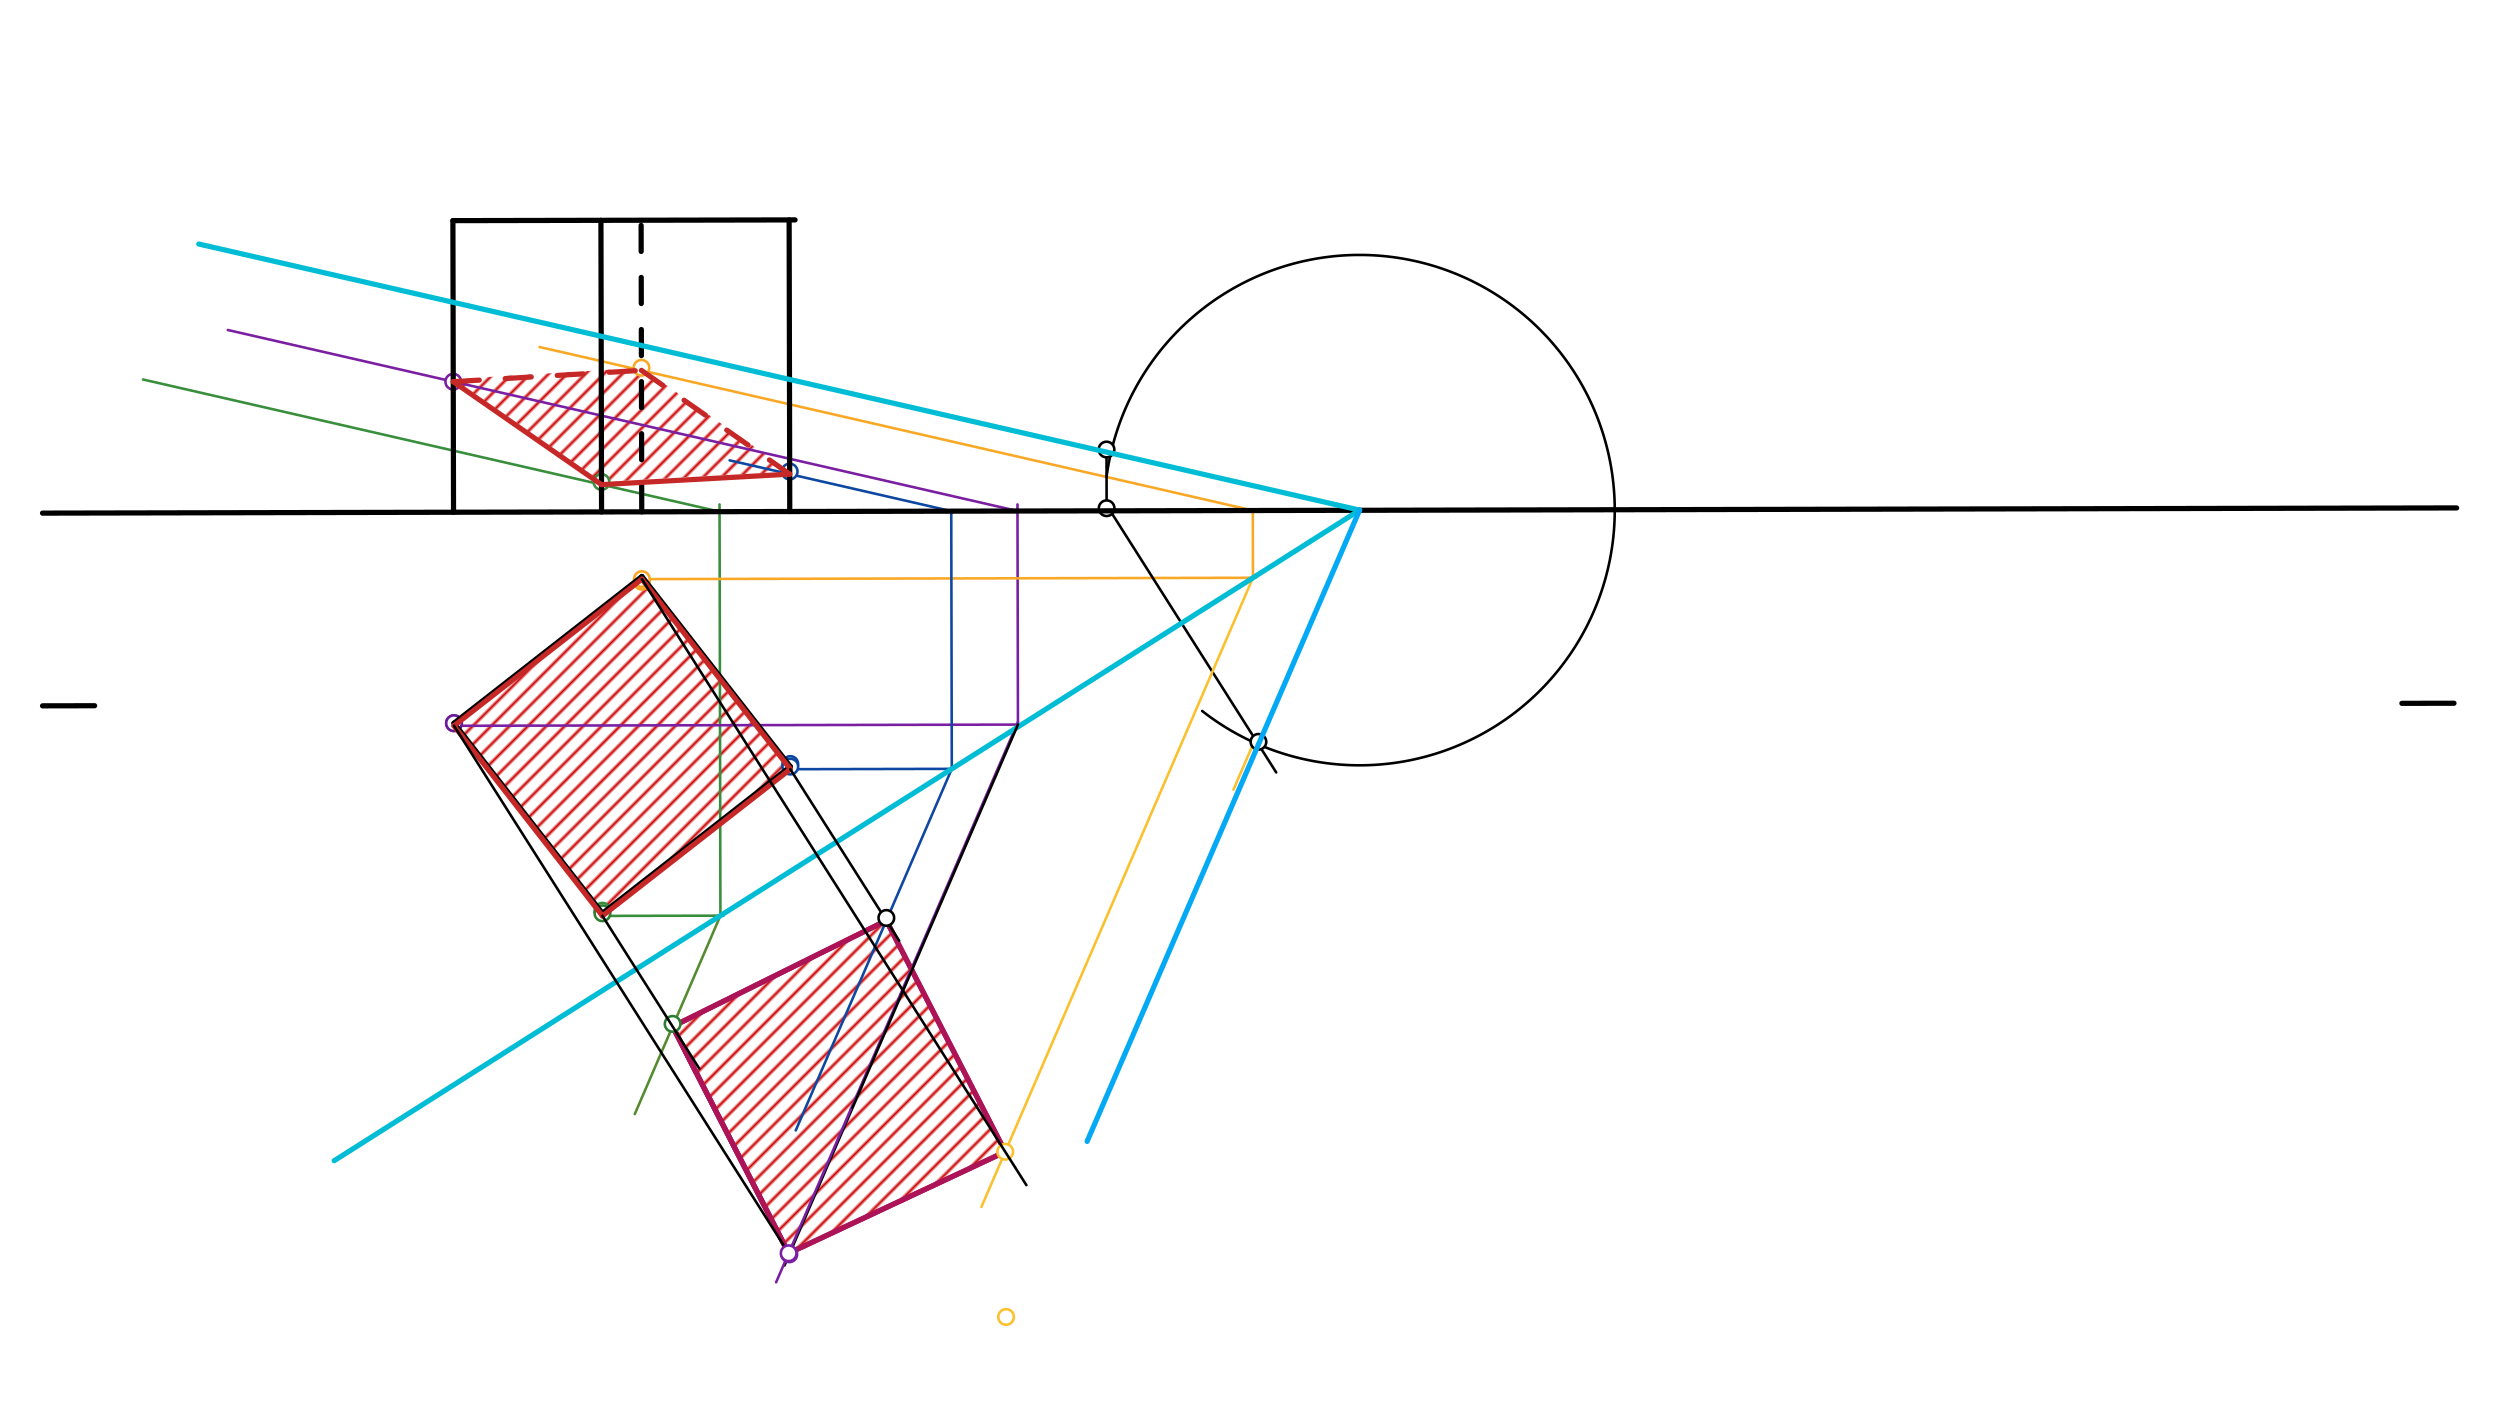 <svg xmlns="http://www.w3.org/2000/svg" class="svg--1it" height="100%" preserveAspectRatio="xMidYMid meet" viewBox="0 0 960 540" width="100%"><defs><marker id="marker-arrow" markerHeight="16" markerUnits="userSpaceOnUse" markerWidth="24" orient="auto-start-reverse" refX="24" refY="4" viewBox="0 0 24 8"><path d="M 0 0 L 24 4 L 0 8 z" stroke="inherit"></path></marker></defs><g class="aux-layer--1FB"><g class="element--2qn"><defs><pattern height="5" id="fill_54_3tl83g__pattern-stripes" patternTransform="rotate(-45)" patternUnits="userSpaceOnUse" width="5"><rect fill="#CC0000" height="1" transform="translate(0,0)" width="5"></rect></pattern></defs><g fill="url(#fill_54_3tl83g__pattern-stripes)"><path d="M 174.048 145.565 L 230.976 185.089 L 303.238 181.067 L 246.309 141.22 L 174.048 145.565 Z" stroke="none"></path></g></g><g class="element--2qn"><defs><pattern height="5" id="fill_59_8nq65f__pattern-stripes" patternTransform="rotate(-45)" patternUnits="userSpaceOnUse" width="5"><rect fill="#CC0000" height="1" transform="translate(0,0)" width="5"></rect></pattern></defs><g fill="url(#fill_59_8nq65f__pattern-stripes)"><path d="M 174.333 278.708 L 231.333 351.708 L 303.482 295.373 L 246.482 222.373 L 174.333 278.708 Z" stroke="none"></path></g></g><g class="element--2qn"><defs><pattern height="5" id="fill_105_61s5wr__pattern-stripes" patternTransform="rotate(-45)" patternUnits="userSpaceOnUse" width="5"><rect fill="#CC0000" height="1" transform="translate(0,0)" width="5"></rect></pattern></defs><g fill="url(#fill_105_61s5wr__pattern-stripes)"><path d="M 258.274 394.17 L 340.353 353.485 L 386.005 442.278 L 302.841 481.252 L 258.274 394.17 Z" stroke="none"></path></g></g><g class="element--2qn"><line stroke="#388E3C" stroke-dasharray="none" stroke-linecap="round" stroke-width="1" x1="231.333" x2="277.853" y1="351.708" y2="351.608"></line></g><g class="element--2qn"><line stroke="#388E3C" stroke-dasharray="none" stroke-linecap="round" stroke-width="1" x1="276.643" x2="276.302" y1="351.611" y2="193.717"></line></g><g class="element--2qn"><line stroke="#388E3C" stroke-dasharray="none" stroke-linecap="round" stroke-width="1" x1="276.308" x2="54.932" y1="196.481" y2="145.733"></line></g><g class="element--2qn"><line stroke="#7B1FA2" stroke-dasharray="none" stroke-linecap="round" stroke-width="1" x1="174.333" x2="390.893" y1="278.708" y2="278.241"></line></g><g class="element--2qn"><line stroke="#7B1FA2" stroke-dasharray="none" stroke-linecap="round" stroke-width="1" x1="390.893" x2="390.71" y1="278.241" y2="193.716"></line></g><g class="element--2qn"><line stroke="#7B1FA2" stroke-dasharray="none" stroke-linecap="round" stroke-width="1" x1="390.716" x2="87.477" y1="196.234" y2="126.719"></line></g><g class="element--2qn"><line stroke="#F9A825" stroke-dasharray="none" stroke-linecap="round" stroke-width="1" x1="246.482" x2="482.329" y1="222.373" y2="221.864"></line></g><g class="element--2qn"><line stroke="#F9A825" stroke-dasharray="none" stroke-linecap="round" stroke-width="1" x1="481.136" x2="481.08" y1="221.867" y2="196.039"></line></g><g class="element--2qn"><line stroke="#F9A825" stroke-dasharray="none" stroke-linecap="round" stroke-width="1" x1="481.08" x2="207.189" y1="196.039" y2="133.252"></line></g><g class="element--2qn"><line stroke="#0D47A1" stroke-dasharray="none" stroke-linecap="round" stroke-width="1" x1="303.482" x2="366.313" y1="295.373" y2="295.237"></line></g><g class="element--2qn"><line stroke="#0D47A1" stroke-dasharray="none" stroke-linecap="round" stroke-width="1" x1="365.491" x2="365.278" y1="295.239" y2="196.289"></line></g><g class="element--2qn"><line stroke="#0D47A1" stroke-dasharray="none" stroke-linecap="round" stroke-width="1" x1="365.278" x2="280.185" y1="196.289" y2="176.782"></line></g><g class="element--2qn"><line stroke="#000000" stroke-dasharray="none" stroke-linecap="round" stroke-width="1" x1="424.897" x2="424.945" y1="172.613" y2="195.16"></line></g><g class="element--2qn"><path d="M 424.917 183.164 A 97.99 97.99 0 1 1 461.634 273.017" fill="none" stroke="#000000" stroke-dasharray="none" stroke-linecap="round" stroke-width="1"></path></g><g class="element--2qn"><line stroke="#000000" stroke-dasharray="none" stroke-linecap="round" stroke-width="1" x1="426.276" x2="490.067" y1="196.066" y2="296.608"></line></g><g class="element--2qn"><line stroke="#7B1FA2" stroke-dasharray="none" stroke-linecap="round" stroke-width="1" x1="390.893" x2="326.658" y1="277.241" y2="426.07"></line></g><g class="element--2qn"><line stroke="#558B2F" stroke-dasharray="none" stroke-linecap="round" stroke-width="1" x1="276.643" x2="243.76" y1="351.611" y2="427.798"></line></g><g class="element--2qn"><line stroke="#0D47A1" stroke-dasharray="none" stroke-linecap="round" stroke-width="1" x1="365.491" x2="305.57" y1="295.239" y2="434.074"></line></g><g class="element--2qn"><line stroke="#FBC02D" stroke-dasharray="none" stroke-linecap="round" stroke-width="1" x1="481.136" x2="376.858" y1="221.867" y2="463.472"></line></g><g class="element--2qn"><line stroke="#FBC02D" stroke-dasharray="none" stroke-linecap="round" stroke-width="1" x1="481.136" x2="473.644" y1="285.867" y2="303.223"></line></g><g class="element--2qn"><line stroke="#AD1457" stroke-dasharray="none" stroke-linecap="round" stroke-width="2" x1="302.841" x2="386.005" y1="481.252" y2="442.278"></line></g><g class="element--2qn"><line stroke="#AD1457" stroke-dasharray="none" stroke-linecap="round" stroke-width="2" x1="302.841" x2="386.005" y1="481.252" y2="442.278"></line></g><g class="element--2qn"><line stroke="#AD1457" stroke-dasharray="none" stroke-linecap="round" stroke-width="2" x1="386.005" x2="340.353" y1="442.278" y2="353.485"></line></g><g class="element--2qn"><line stroke="#AD1457" stroke-dasharray="none" stroke-linecap="round" stroke-width="2" x1="386.005" x2="340.353" y1="442.278" y2="353.485"></line></g><g class="element--2qn"><line stroke="#AD1457" stroke-dasharray="none" stroke-linecap="round" stroke-width="2" x1="340.353" x2="258.274" y1="353.485" y2="394.17"></line></g><g class="element--2qn"><line stroke="#AD1457" stroke-dasharray="none" stroke-linecap="round" stroke-width="2" x1="258.274" x2="340.353" y1="394.17" y2="353.485"></line></g><g class="element--2qn"><line stroke="#AD1457" stroke-dasharray="none" stroke-linecap="round" stroke-width="2" x1="302.841" x2="258.274" y1="481.252" y2="394.17"></line></g><g class="element--2qn"><line stroke="#AD1457" stroke-dasharray="none" stroke-linecap="round" stroke-width="2" x1="258.274" x2="302.841" y1="394.17" y2="481.252"></line></g><g class="element--2qn"><line stroke="#AD1457" stroke-dasharray="none" stroke-linecap="round" stroke-width="2" x1="258.274" x2="302.841" y1="394.17" y2="481.252"></line></g><g class="element--2qn"><circle cx="231.333" cy="349.708" r="3" stroke="#388E3C" stroke-width="1" fill="#ffffff"></circle>}</g><g class="element--2qn"><circle cx="230.976" cy="185.089" r="3" stroke="#388E3C" stroke-width="1" fill="#ffffff"></circle>}</g><g class="element--2qn"><circle cx="174.333" cy="277.708" r="3" stroke="#7B1FA2" stroke-width="1" fill="#ffffff"></circle>}</g><g class="element--2qn"><circle cx="174.048" cy="146.565" r="3" stroke="#7B1FA2" stroke-width="1" fill="#ffffff"></circle>}</g><g class="element--2qn"><circle cx="246.482" cy="223.373" r="3" stroke="#F9A825" stroke-width="1" fill="#ffffff"></circle>}</g><g class="element--2qn"><circle cx="246.309" cy="141.22" r="3" stroke="#F9A825" stroke-width="1" fill="#ffffff"></circle>}</g><g class="element--2qn"><circle cx="303.482" cy="293.373" r="3" stroke="#0D47A1" stroke-width="1" fill="#ffffff"></circle>}</g><g class="element--2qn"><circle cx="303.238" cy="181.067" r="3" stroke="#0D47A1" stroke-width="1" fill="#ffffff"></circle>}</g><g class="element--2qn"><circle cx="424.897" cy="172.613" r="3" stroke="#000000" stroke-width="1" fill="#ffffff"></circle>}</g><g class="element--2qn"><circle cx="424.945" cy="195.16" r="3" stroke="#000000" stroke-width="1" fill="#ffffff"></circle>}</g><g class="element--2qn"><circle cx="483.247" cy="284.858" r="3" stroke="#000000" stroke-width="1" fill="#ffffff"></circle>}</g><g class="element--2qn"><circle cx="246.482" cy="222.373" r="3" stroke="#F9A825" stroke-width="1" fill="#ffffff"></circle>}</g><g class="element--2qn"><circle cx="386.005" cy="442.278" r="3" stroke="#FBC02D" stroke-width="1" fill="#ffffff"></circle>}</g><g class="element--2qn"><circle cx="386.333" cy="505.708" r="3" stroke="#FBC02D" stroke-width="1" fill="#ffffff"></circle>}</g><g class="element--2qn"><circle cx="303.482" cy="294.373" r="3" stroke="#0D47A1" stroke-width="1" fill="#ffffff"></circle>}</g><g class="element--2qn"><circle cx="231.333" cy="350.708" r="3" stroke="#2E7D32" stroke-width="1" fill="#ffffff"></circle>}</g><g class="element--2qn"><circle cx="258.274" cy="393.17" r="3" stroke="#2E7D32" stroke-width="1" fill="#ffffff"></circle>}</g><g class="element--2qn"><circle cx="174.333" cy="277.708" r="3" stroke="#6A1B9A" stroke-width="1" fill="#ffffff"></circle>}</g></g><g class="main-layer--3Vd"><g class="element--2qn"><line stroke="#000000" stroke-dasharray="none" stroke-linecap="round" stroke-width="2" x1="16.333" x2="943.333" y1="197.042" y2="195.042"></line></g><g class="element--2qn"><line stroke="#000000" stroke-dasharray="none" stroke-linecap="round" stroke-width="2" x1="16.333" x2="36.333" y1="271.042" y2="270.999"></line></g><g class="element--2qn"><line stroke="#000000" stroke-dasharray="none" stroke-linecap="round" stroke-width="2" x1="942.333" x2="922.331" y1="270.042" y2="270.085"></line></g><g class="element--2qn"><line stroke="#000000" stroke-dasharray="none" stroke-linecap="round" stroke-width="2" x1="174.333" x2="231.333" y1="277.708" y2="350.708"></line></g><g class="element--2qn"><line stroke="#000000" stroke-dasharray="none" stroke-linecap="round" stroke-width="2" x1="174.333" x2="246.482" y1="277.708" y2="221.373"></line></g><g class="element--2qn"><line stroke="#000000" stroke-dasharray="none" stroke-linecap="round" stroke-width="2" x1="231.333" x2="303.482" y1="350.708" y2="294.373"></line></g><g class="element--2qn"><line stroke="#000000" stroke-dasharray="none" stroke-linecap="round" stroke-width="2" x1="303.482" x2="246.482" y1="294.373" y2="221.373"></line></g><g class="element--2qn"><line stroke="#000000" stroke-dasharray="none" stroke-linecap="round" stroke-width="2" x1="174.156" x2="173.915" y1="196.701" y2="84.724"></line></g><g class="element--2qn"><line stroke="#000000" stroke-dasharray="none" stroke-linecap="round" stroke-width="2" x1="173.915" x2="305.305" y1="84.724" y2="84.441"></line></g><g class="element--2qn"><line stroke="#000000" stroke-dasharray="none" stroke-linecap="round" stroke-width="2" x1="303.269" x2="303.027" y1="196.423" y2="84.446"></line></g><g class="element--2qn"><line stroke="#000000" stroke-dasharray="none" stroke-linecap="round" stroke-width="2" x1="230.999" x2="230.757" y1="196.579" y2="84.602"></line></g><g class="element--2qn"><line stroke="#000000" stroke-dasharray="10" stroke-linecap="round" stroke-width="2" x1="246.427" x2="246.185" y1="196.545" y2="84.568"></line></g><g class="element--2qn"><line stroke="#00BCD4" stroke-dasharray="none" stroke-linecap="round" stroke-width="2" x1="76.333" x2="522.077" y1="93.708" y2="195.891"></line></g><g class="element--2qn"><line stroke="#00BCD4" stroke-dasharray="none" stroke-linecap="round" stroke-width="2" x1="522.077" x2="128.333" y1="195.891" y2="445.708"></line></g><g class="element--2qn"><line stroke="#C62828" stroke-dasharray="none" stroke-linecap="round" stroke-width="2" x1="174.333" x2="231.333" y1="278.708" y2="351.708"></line></g><g class="element--2qn"><line stroke="#C62828" stroke-dasharray="none" stroke-linecap="round" stroke-width="2" x1="174.048" x2="230.976" y1="146.565" y2="186.089"></line></g><g class="element--2qn"><line stroke="#C62828" stroke-dasharray="none" stroke-linecap="round" stroke-width="2" x1="231.333" x2="303.482" y1="351.708" y2="295.373"></line></g><g class="element--2qn"><line stroke="#C62828" stroke-dasharray="none" stroke-linecap="round" stroke-width="2" x1="230.976" x2="303.238" y1="186.089" y2="182.067"></line></g><g class="element--2qn"><line stroke="#C62828" stroke-dasharray="none" stroke-linecap="round" stroke-width="2" x1="246.482" x2="174.333" y1="222.373" y2="278.708"></line></g><g class="element--2qn"><line stroke="#C62828" stroke-dasharray="10" stroke-linecap="round" stroke-width="2" x1="174.048" x2="246.309" y1="146.565" y2="142.22"></line></g><g class="element--2qn"><line stroke="#C62828" stroke-dasharray="none" stroke-linecap="round" stroke-width="2" x1="246.482" x2="303.482" y1="222.373" y2="295.373"></line></g><g class="element--2qn"><line stroke="#C62828" stroke-dasharray="10" stroke-linecap="round" stroke-width="2" x1="246.309" x2="303.238" y1="142.22" y2="182.067"></line></g><g class="element--2qn"><line stroke="#03A9F4" stroke-dasharray="none" stroke-linecap="round" stroke-width="2" x1="522.077" x2="483.247" y1="195.891" y2="285.858"></line></g><g class="element--2qn"><line stroke="#03A9F4" stroke-dasharray="none" stroke-linecap="round" stroke-width="2" x1="483.247" x2="417.454" y1="285.858" y2="438.298"></line></g><g class="element--2qn"><line stroke="#000000" stroke-dasharray="none" stroke-linecap="round" stroke-width="1" x1="246.482" x2="394.133" y1="222.373" y2="455.089"></line></g><g class="element--2qn"><line stroke="#000000" stroke-dasharray="none" stroke-linecap="round" stroke-width="1" x1="303.482" x2="345.265" y1="295.373" y2="361.227"></line></g><g class="element--2qn"><line stroke="#000000" stroke-dasharray="none" stroke-linecap="round" stroke-width="1" x1="231.333" x2="268.521" y1="351.708" y2="410.32"></line></g><g class="element--2qn"><line stroke="#000000" stroke-dasharray="none" stroke-linecap="round" stroke-width="1" x1="174.333" x2="304.123" y1="278.708" y2="483.273"></line></g><g class="element--2qn"><line stroke="#000000" stroke-dasharray="none" stroke-linecap="round" stroke-width="1" x1="390.893" x2="301.249" y1="278.241" y2="485.94"></line></g><g class="element--2qn"><line stroke="#7B1FA2" stroke-dasharray="none" stroke-linecap="round" stroke-width="1" x1="326.658" x2="298.034" y1="426.07" y2="492.39"></line></g><g class="element--2qn"><circle cx="340.353" cy="352.485" r="3" stroke="#000000" stroke-width="1" fill="#ffffff"></circle>}</g><g class="element--2qn"><circle cx="303.098" cy="481.657" r="3" stroke="#7B1FA2" stroke-width="1" fill="#ffffff"></circle>}</g><g class="element--2qn"><circle cx="302.841" cy="481.252" r="3" stroke="#7B1FA2" stroke-width="1" fill="#ffffff"></circle>}</g></g><g class="snaps-layer--2PT"></g><g class="temp-layer--rAP"></g></svg>